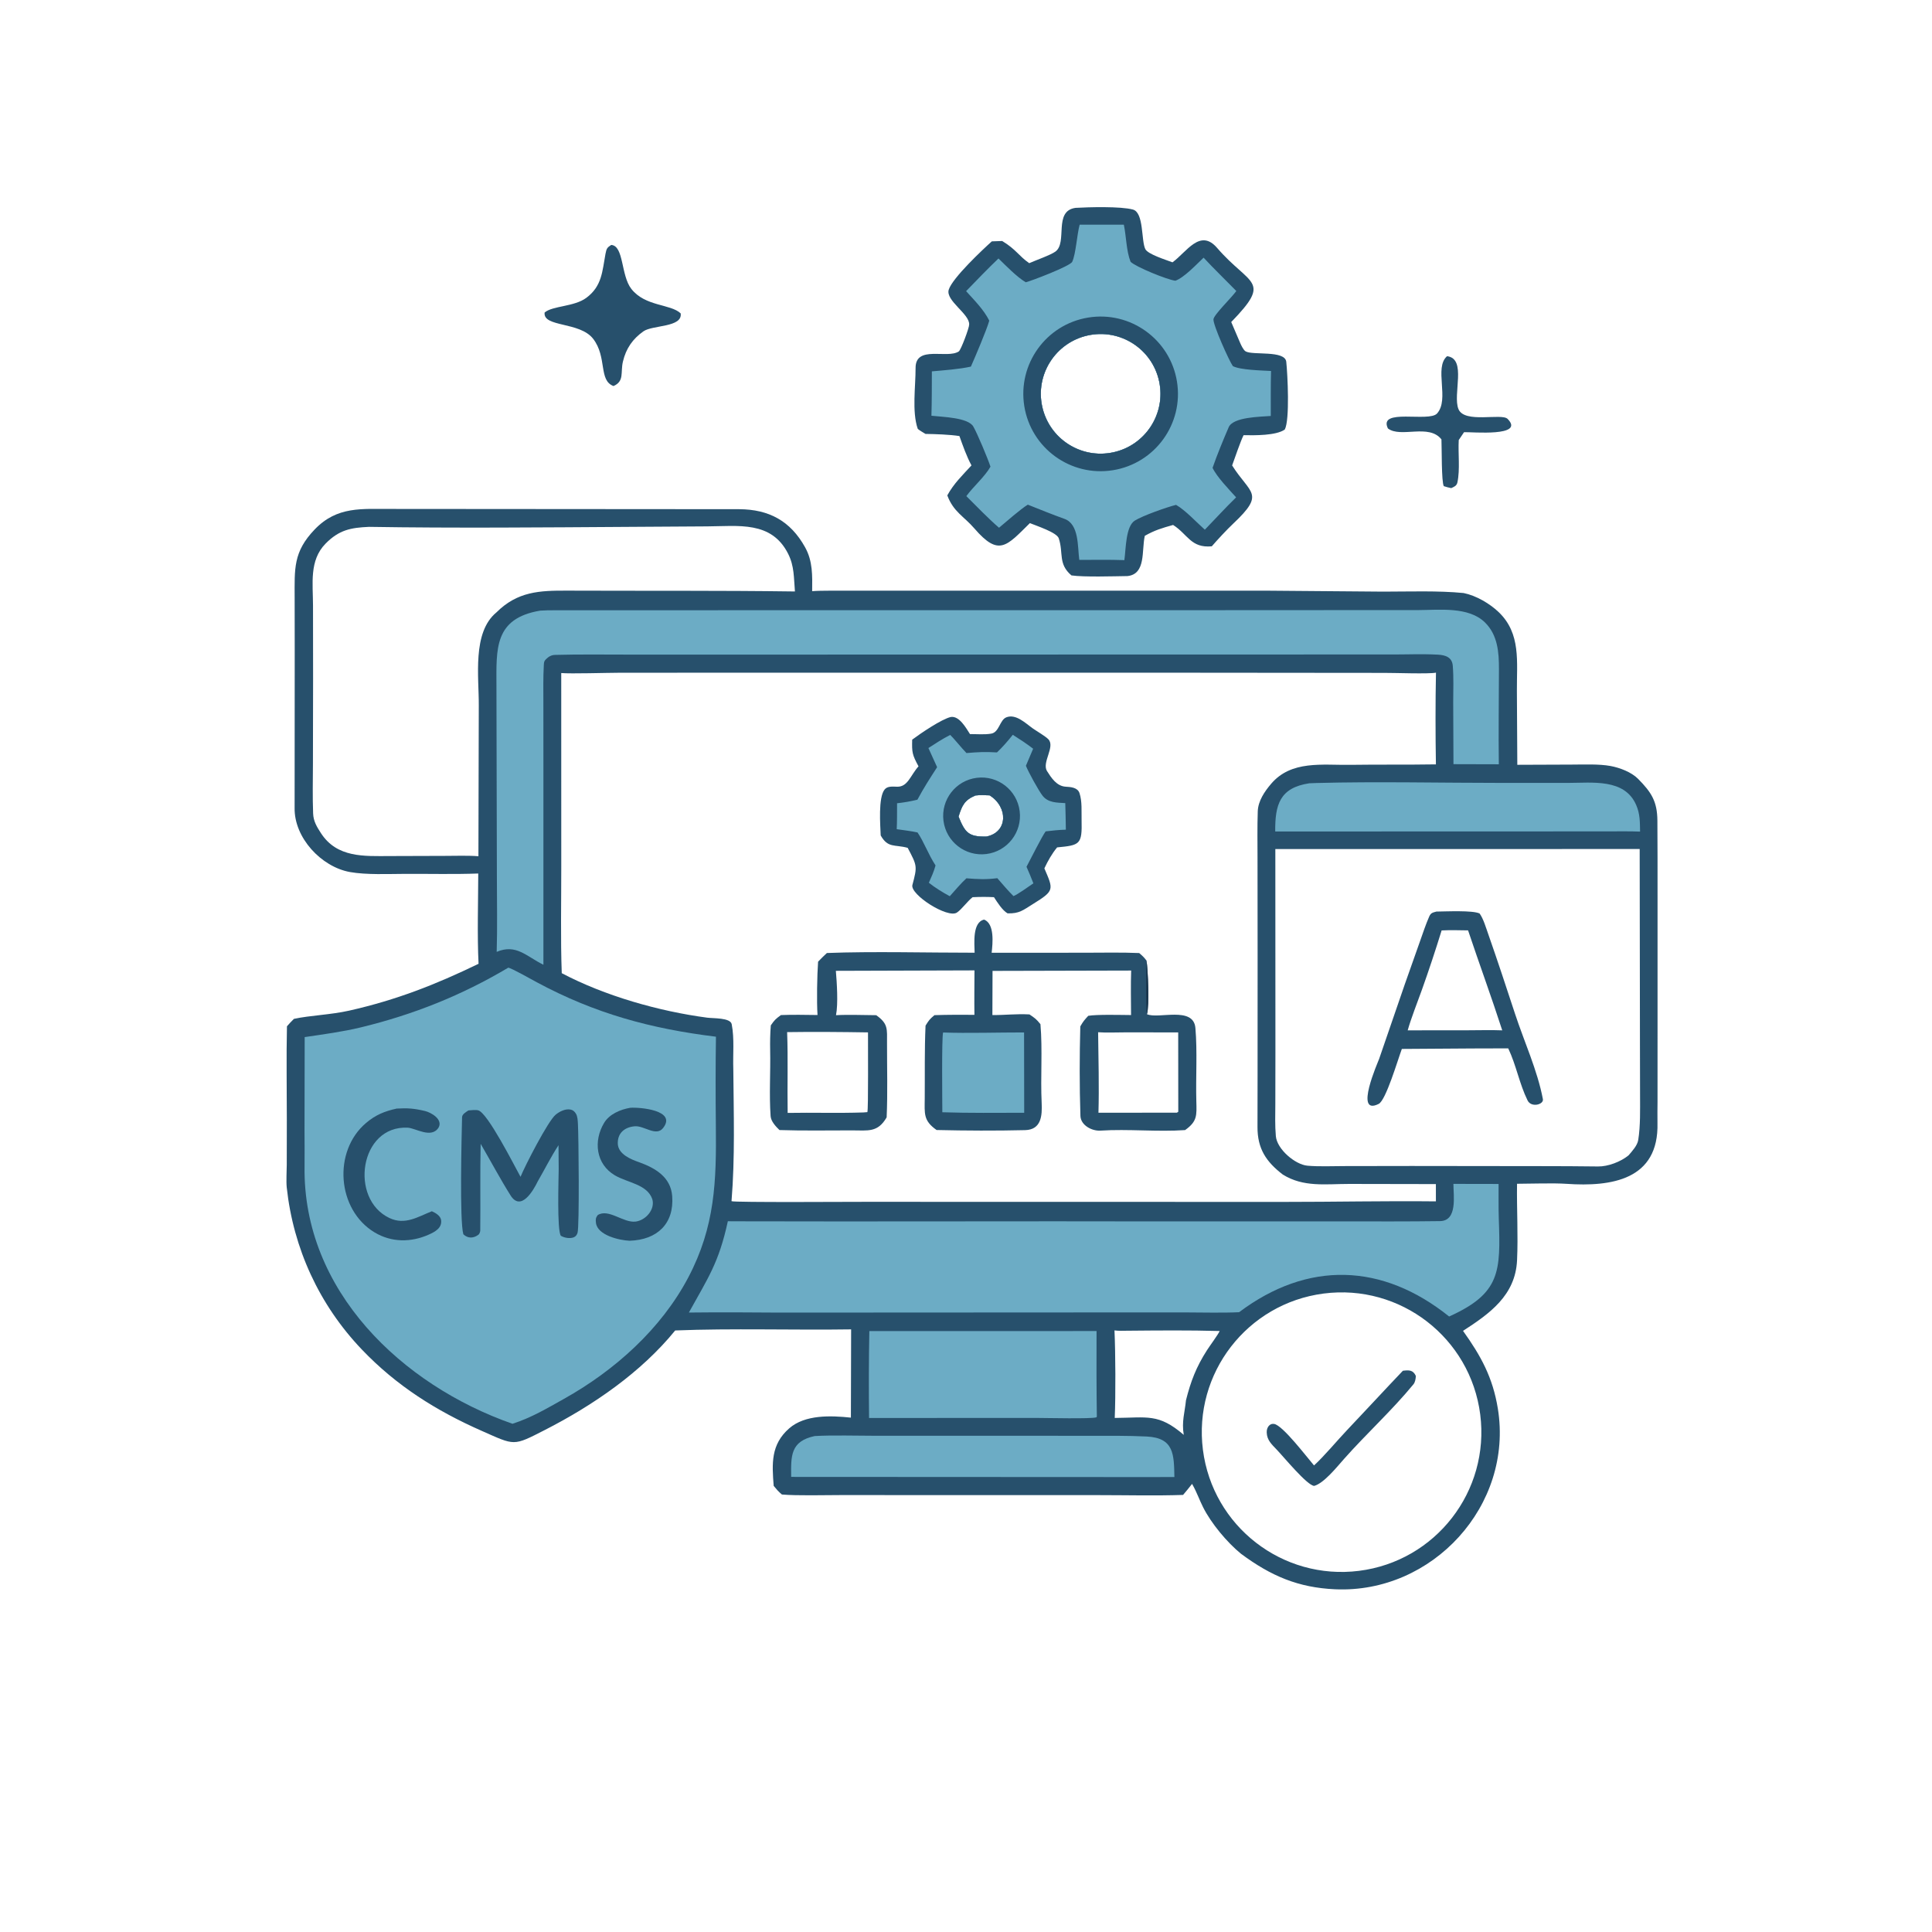 <?xml version="1.0" encoding="utf-8" ?><svg xmlns="http://www.w3.org/2000/svg" xmlns:xlink="http://www.w3.org/1999/xlink" width="1024" height="1024" viewBox="0 0 1024 1024"><path fill="#27506C" d="M207.643 269.748L391.827 269.883C407.475 269.991 418.895 276.002 426.71 290.063C430.845 297.503 430.539 305.071 430.461 313.33C433.178 313.115 436.481 313.097 439.244 313.082L670.419 313.061L733.253 313.576C746.761 313.565 762.459 313.001 775.763 314.323C782.424 315.668 789.622 319.933 794.319 324.421C806.248 335.817 803.877 350.82 803.985 366.207L804.207 405.358L832.988 405.248C839.413 405.24 847.451 404.866 853.558 405.984C858.52 406.892 864.69 409.231 868.236 412.825C875.267 419.952 878.376 424.735 878.452 434.956C878.55 448.222 878.531 461.377 878.533 474.588L878.533 547.769L878.522 584.072C878.52 587.452 878.409 591.899 878.495 595.159C879.288 625.357 854.123 629.108 830.29 627.455C823.487 626.983 811.577 627.392 804.061 627.426C803.866 640.908 804.689 654.552 804.071 667.977C803.211 686.645 789.436 696.313 775.436 705.384C784.909 718.641 791.191 730.023 793.883 746.551C802.247 797.901 759.207 844.691 707.616 842.351C688.119 841.466 673.734 835.37 657.789 823.553C650.363 817.517 641.972 807.425 637.669 798.879C635.686 794.939 634.416 791.146 632.151 787.078L631.818 786.492C630.324 788.472 628.651 790.423 627.063 792.338C613.111 792.84 596.601 792.452 582.5 792.449L500.448 792.43L445.244 792.423C436.496 792.426 422.712 792.819 414.424 792.122C412.438 790.428 411.741 789.569 410.068 787.538C409.169 775.833 408.455 765.697 418.277 757.071C426.667 749.703 440.372 750.251 450.991 751.375L451.112 704.597C420.894 705.049 387.66 703.973 357.869 705.173C339.744 727.46 314.333 744.846 288.946 757.841C271.753 766.642 273.084 766.223 255.281 758.37C231.183 747.742 210.048 734.432 191.769 715.249C169.236 691.641 155.453 661.732 151.969 629.305C151.637 626.191 151.973 620.713 151.988 617.319L152.024 593.702C152.035 577.308 151.718 560.238 152.092 543.948C153.184 542.622 154.577 541.265 155.795 540.02C164.347 538.159 175.214 537.881 185.13 535.643C210.067 530.014 230.838 521.875 253.646 510.825C252.899 496.042 253.444 477.958 253.485 462.981C240.924 463.44 227.71 463.118 215.138 463.163C206.009 463.195 194.138 463.76 185.454 462.194C170.238 459.45 155.9 443.996 156.152 428.256C156.132 400.349 156.237 372.532 156.204 344.67L156.17 316.83C156.154 301.472 155.352 292.552 166.781 280.629C178.728 268.163 191.803 269.817 207.643 269.748ZM297.743 515.806C320.583 527.848 349.25 535.999 374.857 539.39C378.083 539.817 387.148 539.357 387.824 542.859C389.319 550.612 388.38 558.859 388.668 566.749C388.856 590.149 389.618 613.328 387.721 636.658C389.461 637.374 451.65 636.989 458.785 636.99L680.262 637.036C707.244 637.05 734.092 636.456 761.059 636.75L761.046 627.592L715.051 627.509C702.541 627.513 690.873 629.378 679.9 622.532C671.055 615.731 666.466 608.802 666.498 597.385C666.522 588.484 666.515 579.528 666.541 570.625L666.562 508.036L666.514 454.71C666.509 446.515 666.363 438.213 666.639 430.031C666.826 424.497 670.273 419.486 673.715 415.438C684.417 402.856 700.908 405.595 715.649 405.381C730.748 405.161 745.933 405.38 761.065 405.136C760.807 389.239 760.776 372.408 761.095 356.52C757.445 357.307 738.694 356.604 733.707 356.645L620.235 356.543L397.29 356.531L327.79 356.577C321.645 356.586 302.533 357.177 297.467 356.727L297.483 459.488C297.505 477.457 297.069 497.999 297.743 515.806ZM590.699 705.14C591.248 717.244 591.346 739.46 590.833 751.538C608.103 751.426 614.029 748.989 627.414 760.506C626.226 753.404 627.971 748.594 628.593 742.165C631.131 732.08 634.032 724.499 639.731 715.632C641.477 712.915 645.203 707.981 646.471 705.464C630.135 704.997 613.826 705.17 597.489 705.311C595.342 705.33 592.799 705.454 590.699 705.14ZM863.16 612.366C865.09 610.122 867.828 607.168 868.294 604.229C869.502 596.601 869.268 588.263 869.264 580.514L869.201 550.449L869.065 449.997L675.955 450.012L675.998 557.671L675.95 585.137C675.909 590.743 675.727 596.591 676.226 602.194C676.84 609.099 686.443 617.274 693.008 617.848C698.987 618.37 706.234 618.069 712.337 618.046L748.163 617.988L816.781 618.072C826.842 618.094 836.909 618.099 846.971 618.251C852.274 618.33 859.029 615.759 863.16 612.366ZM421.334 313.489C420.696 306.262 421.087 300.122 417.677 293.412C408.836 276.015 391.423 278.905 374.788 278.994L333.13 279.253C287.974 279.537 240.679 279.98 195.579 279.246C185.937 279.683 179.739 280.82 172.545 288.146C163.81 297.043 165.891 309.346 165.902 320.996L165.944 359.739L165.863 405.084C165.821 413.777 165.622 422.503 165.963 431.179C166.124 435.307 167.944 438.239 170.098 441.57C178.615 454.742 193.067 453.76 206.494 453.724L235.864 453.634C240.856 453.619 248.79 453.387 253.572 453.831L253.766 373.793C253.867 358.909 250.217 335.233 263.056 324.64C274.274 313.446 285.996 312.991 300.607 313.05C340.864 313.214 381.069 312.939 421.334 313.489ZM701.543 685.607C661.031 690.856 632.413 727.909 637.573 768.433C642.734 808.957 679.724 837.656 720.259 832.586C760.921 827.499 789.729 790.368 784.553 749.718C779.376 709.067 742.182 680.341 701.543 685.607Z"/><path fill="#27506C" d="M516.569 504.96C516.491 500.093 515.278 488.81 521.613 487.404C527.257 489.635 526.145 500.093 525.596 504.993L575.002 504.964C584.263 504.957 594.632 504.729 603.815 505.138C605.636 506.728 606.241 507.25 607.697 509.156C608.432 514.534 609.303 532.575 607.905 537.53C613.75 540.311 632.572 533.068 633.585 544.84C634.67 557.455 633.738 570.893 634.076 583.608C634.277 591.187 634.649 594.327 628.122 598.966C613.584 599.993 597.894 598.3 583.246 599.254C578.751 599.547 572.811 596.431 572.646 591.447C572.129 575.786 572.168 559.707 572.581 544.019C574.169 541.263 574.715 540.683 576.804 538.396C581.658 537.608 593.953 537.957 599.482 537.995C599.452 530.361 599.26 521.983 599.54 514.412L526.065 514.593L525.987 537.999C532.932 538.058 538.31 537.285 545.633 537.66C548.529 539.612 549.271 540.12 551.459 542.842C552.629 556.549 551.435 570.782 552.101 584.55C552.429 591.337 551.917 598.786 543.325 598.993C527.748 599.367 511.995 599.29 496.411 598.932C489.354 593.983 490.062 590.299 490.131 582.161C490.239 569.336 489.974 556.413 490.557 543.604C492.314 540.79 492.647 540.257 495.285 538.054C502.373 537.798 509.375 537.856 516.466 537.878C516.354 530.105 516.469 522.117 516.493 514.326L443.024 514.556C443.551 520.681 444.3 531.991 443.103 538.072C449.276 537.711 458.056 538.028 464.417 538.074C470.785 542.616 470.156 545.287 470.14 552.949C470.113 566 470.53 579.195 469.939 592.227C465.209 600.375 460.196 599.137 451.481 599.128C438.734 599.115 425.864 599.377 413.132 598.951C411.228 597.108 408.629 594.372 408.435 591.578C407.63 580.025 408.44 568.291 408.202 556.693C408.112 552.353 408.192 547.784 408.545 543.468C410.565 540.561 411.031 540.117 413.92 538.007C420.323 537.748 426.884 537.91 433.302 537.977C432.824 530.777 433.084 516.868 433.603 509.716C434.998 508.187 436.758 506.57 438.265 505.116C462.577 504.179 491.822 504.98 516.569 504.96ZM457.625 589.619L459.718 589.453C460.309 588.287 459.997 552.173 460.06 547.19C446.286 546.97 430.931 546.832 417.194 547.048C417.728 560.915 417.24 575.854 417.474 589.865C430.726 589.613 444.561 590.076 457.625 589.619ZM582.201 589.775L623.782 589.741L624.51 589.25L624.472 547.194L596.333 547.174C592.367 547.183 585.767 547.416 582.026 547.105C582.187 560.664 582.6 576.37 582.201 589.775Z"/><path fill="#1A374E" d="M607.697 509.156C608.432 514.534 609.303 532.575 607.905 537.53C607.156 534.563 607.503 513.147 607.697 509.156Z"/><path fill="#6CACC5" d="M499.851 547.243C512.727 547.713 529.55 547.192 542.778 547.213L542.847 589.788C528.716 589.806 513.503 589.997 499.455 589.518C499.441 583.548 499.063 550.536 499.851 547.243Z"/><path fill="#27506C" d="M514.116 389.087C517.639 389.063 521.835 389.443 525.247 388.86C529.625 388.252 529.834 381.585 533.381 380.195C538.509 378.186 543.675 383.458 547.472 386.123C549.59 387.609 554.18 390.245 555.702 391.883C559.336 395.794 552.184 404.027 554.884 408.594C557.228 412.278 560.045 416.7 564.893 416.969C567.437 417.11 571.159 417.339 572.153 420.36C573.63 424.847 573.152 430.035 573.264 434.693C573.576 447.604 572.441 447.982 560.292 449.139C557.534 452.491 555.371 456.33 553.538 460.251C558.403 471.585 558.998 472.022 547.454 479.173C542.267 482.386 540.287 484.294 534.022 484.094C531.262 482.507 528.601 478.252 526.819 475.521C522.624 475.319 519.704 475.348 515.497 475.529C512.637 477.784 509.832 481.877 507.22 483.658C502.318 487.002 482.236 474.1 483.592 469.044C486.273 459.043 486.105 458.884 481.093 449.374C474.14 447.478 470.647 449.654 466.788 442.803C466.58 437.42 465.39 422.679 468.882 418.433C470.405 416.581 473.024 416.916 475.513 416.974C481.157 417.106 482.497 411.049 486.831 406.169C483.504 400.015 483.289 398.803 483.481 392.03C487.992 388.662 499.046 381.137 503.976 380.012C508.455 379.334 512.026 385.844 514.116 389.087ZM508.049 432.825C511.505 441.379 513.417 443.577 522.772 443.401C534.31 441.155 534.384 427.716 524.516 421.55C521.816 421.458 519.719 421.315 517.014 421.608C511.133 424.087 509.886 426.97 508.049 432.825Z"/><path fill="#6CACC5" d="M528.407 398.797C531.237 396.165 534.395 392.495 536.796 389.46C540.76 391.978 543.823 393.963 547.585 396.84C546.389 399.805 544.984 402.843 543.75 405.876C545.026 409.066 550.433 419.055 552.661 421.84C555.626 425.547 560.292 425.392 564.615 425.668C564.796 430.297 564.828 435.102 564.925 439.747C561.107 439.846 558.012 440.207 554.209 440.645C552.013 443.734 546.281 455.309 544.07 459.412C545.4 462.354 546.525 465.186 547.715 468.183C545.737 469.53 538.974 474.367 537.162 474.942C534.307 472.149 531.268 468.502 528.596 465.455C522.356 466.243 518.523 465.994 512.216 465.518C509.45 468.037 505.982 472.136 503.404 475.01C499.871 473.151 495.423 470.367 492.31 467.885C493.698 464.709 494.951 462.054 495.86 458.699C491.927 452.674 489.701 446.164 486.303 441.218C483.08 440.496 478.645 439.971 475.285 439.481C475.506 435.091 475.432 430.18 475.461 425.747C479.421 425.295 482.396 424.787 486.242 423.859C489.969 416.983 492.447 413.236 496.692 406.62L492.078 396.472C496.071 393.89 499.382 391.71 503.627 389.517C505.397 391.163 509.734 396.566 512.244 399.131C518.732 398.606 521.843 398.414 528.407 398.797ZM508.049 432.825C511.505 441.379 513.417 443.577 522.772 443.401C534.31 441.155 534.384 427.716 524.516 421.55C521.816 421.458 519.719 421.315 517.014 421.608C511.133 424.087 509.886 426.97 508.049 432.825Z"/><path fill="#27506C" d="M517.672 412.263C528.838 410.837 539.042 418.743 540.448 429.911C541.855 441.08 533.93 451.269 522.76 452.656C511.617 454.039 501.459 446.139 500.056 434.999C498.653 423.858 506.535 413.686 517.672 412.263ZM508.049 432.825C511.505 441.379 513.417 443.577 522.772 443.401C534.31 441.155 534.384 427.716 524.516 421.55C521.816 421.458 519.719 421.315 517.014 421.608C511.133 424.087 509.886 426.97 508.049 432.825Z"/><path fill="#6CACC5" d="M269.387 512.893C271.045 513.064 282.135 519.338 284.524 520.624C315.339 537.202 344.931 545.237 379.47 549.474C379.237 564.663 379.251 581.409 379.416 596.527C379.738 626.053 379.02 650.043 364.846 676.994C350.431 704.4 325.752 726.421 298.954 741.4C289.976 746.419 281.623 751.436 271.614 754.632C213.117 734.165 160.472 684.164 161.424 618.234C161.515 611.929 161.4 605.5 161.403 599.18L161.486 549.682C171.276 548.23 181.666 546.859 191.253 544.531C219.175 537.751 244.673 527.581 269.387 512.893Z"/><path fill="#27506C" d="M248.274 588.55C249.853 588.45 251.947 588.126 253.462 588.503C258.462 589.749 272.777 618.167 275.89 623.742C278.297 617.824 290.387 594.292 294.45 590.866C296.473 589.161 299.567 587.588 302.302 588.072C303.67 588.315 304.551 589.114 305.249 590.27C306.141 591.747 306.208 593.91 306.308 595.585C306.702 602.157 307.144 650.236 306.102 653.448C305.737 654.571 305.14 655.403 304.004 655.838C302.015 656.598 298.993 656.076 297.248 654.966C295.163 651.924 296.079 624.899 296.12 619.625L296.023 606.979C292.028 613.089 288.671 619.856 284.993 626.204C282.642 631.069 276.096 642.325 270.596 633.582C265.154 624.931 259.951 615.141 254.757 606.252C254.405 621.596 254.719 636.919 254.542 652.257C254.536 652.819 254.096 654.036 253.642 654.381C251.014 656.377 248.059 656.536 245.586 654.191C243.527 647.126 244.671 602.294 244.904 592.168C244.942 590.537 246.903 589.46 248.274 588.55Z"/><path fill="#27506C" d="M334.045 587.153C338.866 586.775 358.971 588.382 351.422 597.907C347.727 602.571 341.354 596.508 336.404 596.95C330.992 597.433 327.139 600.611 327.46 606.446C327.877 611.823 334.341 614.468 338.682 615.981C347.307 619.06 355.522 623.865 356.279 633.974C357.372 648.573 348.344 657.172 333.68 657.62C328.308 657.398 316.674 654.742 315.874 648.172C315.661 646.418 315.675 645.491 316.793 644.023C322.574 640.375 330.382 648.311 336.942 647.455C342.313 646.754 347.328 640.97 345.73 635.556C342.975 627.644 332.624 626.922 325.883 622.946C315.776 616.985 314.462 604.698 320.174 595.166C322.933 590.56 328.728 588.044 334.045 587.153Z"/><path fill="#27506C" d="M210.239 587.57C216.078 587.242 219.353 587.463 225.26 588.858C228.432 589.607 234.853 593.238 232.482 597.596C228.681 603.69 220.31 597.917 216.117 597.7C190.608 596.38 185.031 635.498 206.418 645.577C214.751 649.504 221.563 644.864 228.891 641.99C230.848 642.858 233.397 644.322 233.782 646.596C234.409 650.854 230.519 652.912 227.275 654.361C217.856 658.566 207.493 658.594 198.496 653.173C178.589 641.178 176.319 610.226 193.986 595.217C199.054 590.911 203.812 588.992 210.239 587.57Z"/><path fill="#27506C" d="M761.324 483.15C766.383 483.109 780.608 482.388 784.228 484.181C786.254 486.992 787.606 491.756 788.796 495.08C793.777 509.305 798.294 522.993 803.014 537.381C807.836 552.085 814.872 567.294 817.764 582.565C818.307 585.431 811.604 587.243 809.642 583.25C805.281 574.373 803.679 564.68 799.39 555.654L780.625 555.707L743.008 555.958C740.795 561.912 734.556 583.172 730.745 585.086C717.513 591.73 730.408 562.874 730.969 561.229L744.606 521.585L752.619 498.92C754.143 494.609 755.672 489.98 757.508 485.802C758.432 483.701 759.445 483.711 761.324 483.15ZM746.114 546.099L777.875 546.07C783.591 546.066 790.609 545.871 796.218 546.104C790.431 528.19 784.042 510.871 778.108 493.12C773.426 493.047 768.774 492.918 764.096 493.144C760.74 503.966 757.465 513.888 753.657 524.561C751.437 530.781 747.78 540.029 746.114 546.099Z"/><path fill="#6CACC5" d="M770.332 627.482L794.281 627.527C794.318 633.334 794.194 640.222 794.391 645.944C795.351 673.858 795.404 685.482 768.069 697.773C732.648 669.366 693.152 668.138 656.75 695.496C648.181 695.924 636.904 695.619 628.174 695.608L577.591 695.619L413.122 695.704C397.181 695.568 381.056 695.501 365.121 695.674C375.254 677.329 380.984 669.389 385.781 647.26C386.512 647.28 387.27 647.307 388 647.309C464.19 647.528 540.438 647.186 616.625 647.373L713.652 647.368C730.174 647.357 746.708 647.449 763.225 647.215C772.552 647.083 770.379 633.921 770.332 627.482Z"/><path fill="#6CACC5" d="M286.341 323.644C288.779 323.48 291.219 323.458 293.662 323.455C327.43 323.412 361.201 323.44 394.969 323.431L597.713 323.434L719.919 323.37L751.765 323.359C763.061 323.31 778.419 321.429 787.066 329.915C793.825 336.549 794.489 345.727 794.474 354.593C794.447 371.418 794.183 388.256 794.408 405.084L770.364 405.023L770.229 372.044C770.256 365.647 770.512 359.18 769.999 352.839C769.632 348.307 766.054 347.19 762.11 346.979C753.469 346.517 744.668 346.951 736.01 346.884L664.411 346.894L413.983 346.95L333.714 346.954C320.612 346.956 307.263 346.759 294.164 347.11C292.212 347.162 290.743 348.049 289.409 349.375C288.315 350.463 288.323 350.969 288.222 352.761C287.864 359.162 287.992 365.769 287.998 372.182L288.019 405.187L288.019 511.339C278.937 506.872 273.566 500.122 263.256 504.509C263.644 491.865 263.374 478.073 263.361 465.336L263.186 390.783L263.126 363.464C263.103 344.014 261.782 327.747 286.341 323.644Z"/><path fill="#27506C" d="M743.554 726.525C746.779 726.138 748.94 726.046 750.42 729.243C750.398 730.637 750.08 732.583 749.153 733.711C737.824 747.505 724.289 759.825 712.407 773.22C708.565 777.552 701.719 786.138 696.547 787.558C692.803 787.334 680.387 772.175 676.642 768.29C674.034 765.538 671.519 763.327 671.391 759.264C671.345 757.824 671.681 756.557 672.727 755.51C673.431 754.807 674.362 754.558 675.349 754.724C679.917 755.494 692.626 772.266 696.462 776.719C701.999 771.642 708.695 763.533 714.024 757.924C723.908 747.523 733.652 736.911 743.554 726.525Z"/><path fill="#6CACC5" d="M460.773 705.507L581.194 705.478C581.136 720.544 581.134 735.794 581.351 750.853L581.083 751.222C578.323 752.114 554.564 751.537 549.59 751.535L460.623 751.557C460.449 736.692 460.47 720.356 460.773 705.507Z"/><path fill="#6CACC5" d="M693.978 415.154L697.936 415.007C729.33 414.159 764.963 414.963 796.617 414.959L830.86 414.959C843.937 414.97 861.007 412.479 867.188 426.615C869.298 431.44 869.17 435.666 869.277 440.767C863.649 440.532 857.236 440.657 851.536 440.653L675.89 440.706C675.792 426.607 678.2 417.54 693.978 415.154Z"/><path fill="#6CACC5" d="M431.784 761.143C440.889 760.579 454.581 760.99 464.077 760.987L525.498 760.977L578.152 761.004C588.085 761.019 597.87 760.892 607.797 761.383C622.334 762.103 622.215 770.983 622.454 782.843L611.125 782.881L419.335 782.785C419.219 771.644 418.898 763.922 431.784 761.143Z"/><path fill="#27506C" d="M570.085 110.17C577.011 109.767 594.011 109.296 600.483 111.071C606.33 112.674 604.808 127.481 607.03 132.006C608.391 134.779 617.895 137.675 621.438 139.04C628.956 133.586 636.059 120.934 645.089 131.394C662.545 151.615 674.384 148.204 652.578 170.682L657.374 181.899C657.872 183.037 659.05 185.532 660.169 186.209C663.892 188.456 681.085 185.47 681.751 191.777C682.445 198.351 683.7 222.502 680.964 227.657C676.369 230.913 664.992 230.762 659.12 230.653C657.558 233.714 654.395 243.003 653.053 246.698C662.659 261.914 670.812 261.319 653.687 277.481C650.256 280.719 645.379 285.963 642.273 289.559C631.154 290.586 629.591 283.201 621.766 278.238C615.796 279.919 612.138 280.974 606.764 284.003C605.009 291.876 607.475 304.273 597.583 305.332C590.256 305.431 574.669 305.944 567.894 304.983C560.689 298.898 563.758 293.084 561.159 285.307C560.119 282.197 549.396 278.717 545.861 277.263C533.435 289.49 529.462 295.182 516.429 280.075C510.892 273.656 505.361 271.333 502.088 262.571C505.464 256.353 510.136 251.885 514.906 246.675C512.383 242.048 510.289 236.12 508.514 231.12C503.338 230.307 495.719 230.061 490.523 229.987C489.865 229.599 486.586 227.67 486.397 227.211C483.289 218.067 485.312 204.857 485.276 195.024C485.232 182.773 501.959 190.353 508.177 186.267C509.334 185.507 513.725 173.667 513.674 172.065C514.093 166.488 501.07 159.359 502.85 153.557C504.763 147.32 521.073 132.069 525.692 127.923L531.176 127.733C538.709 132.312 539.897 135.604 545.516 139.485C548.867 137.983 556.869 135.195 559.41 133.331C565.957 128.527 558.175 111.759 570.085 110.17ZM589.8 239.792C607.049 236.217 618.076 219.265 614.352 202.047C610.627 184.829 593.58 173.95 576.395 177.824C559.42 181.651 548.703 198.445 552.382 215.452C556.061 232.46 572.761 243.323 589.8 239.792Z"/><path fill="#6CACC5" d="M572.239 119.081L595.658 119.076C596.995 125.568 596.946 132.934 599.223 138.737C601.771 141.38 618.693 148.308 622.97 148.789C627.573 147.181 634.043 140.246 637.934 136.568C643.326 142.395 649.647 148.466 655.271 154.237C652.898 157.659 643.266 166.884 643.157 169.276C643.013 172.444 651.506 191.377 653.448 194.054C657.364 196.116 668.641 196.335 673.679 196.628C673.458 204.401 673.565 212.662 673.537 220.472C668.216 220.918 653.594 220.953 651.237 226.434C648.375 233.087 645.069 241.075 642.688 247.969C644.966 252.813 651.411 259.421 655.165 263.606C649.78 268.824 643.9 275.28 638.588 280.752C634.054 276.723 628.328 270.45 623.335 267.591C618.639 268.734 605.622 273.319 601.492 275.916C596.618 278.979 596.797 290.71 595.938 296.882C588.379 296.58 579.687 296.764 572.043 296.752C571.096 289.759 572.019 277.796 564.151 274.992C557.616 272.662 551.209 270.038 544.76 267.479C540.879 269.838 533.341 276.529 529.498 279.715C523.751 274.736 517.636 268.384 512.177 262.952C515.908 257.851 522.08 252.539 524.968 247.348C523.657 243.269 518.038 229.819 515.88 226.083C513.103 221.276 499.61 221.015 493.677 220.352C493.904 212.537 493.879 204.653 493.908 196.829C500.143 196.277 508.675 195.661 514.591 194.305C516.83 189.266 523.067 174.597 524.33 169.953C521.448 164.143 516.429 159.163 512.054 154.317C517.7 148.504 523.354 142.585 529.215 136.999C533.294 140.954 538.987 146.837 543.664 149.608C546.335 149.014 567.244 141.051 568.301 138.753C570.252 134.51 570.765 124.619 572.239 119.081ZM589.8 239.792C607.049 236.217 618.076 219.265 614.352 202.047C610.627 184.829 593.58 173.95 576.395 177.824C559.42 181.651 548.703 198.445 552.382 215.452C556.061 232.46 572.761 243.323 589.8 239.792Z"/><path fill="#27506C" d="M576.75 168.318C599.12 164.662 620.209 179.859 623.818 202.236C627.428 224.614 612.187 245.672 589.802 249.235C567.483 252.788 546.5 237.601 542.901 215.289C539.302 192.977 554.445 171.963 576.75 168.318ZM589.8 239.792C607.049 236.217 618.076 219.265 614.352 202.047C610.627 184.829 593.58 173.95 576.395 177.824C559.42 181.651 548.703 198.445 552.382 215.452C556.061 232.46 572.761 243.323 589.8 239.792Z"/><path fill="#27506C" d="M323.96 129.825C330.713 130.24 329.026 145.899 334.59 153.076C341.93 162.544 355.435 161.021 360.772 166.097C361.85 173.623 345.865 172.19 341.025 175.615C335.3 179.667 331.816 184.697 330.169 191.62C328.786 197.431 331.054 202.015 325.181 204.608C317.145 201.692 321.875 189.302 314.397 179.595C307.286 170.363 287.721 173.566 288.657 165.649C292.875 161.999 304.336 162.668 310.818 157.817C319.111 151.612 319.196 143.803 320.924 134.523C321.463 131.627 321.899 131.154 323.96 129.825Z"/><path fill="#27506C" d="M766.973 188.79C777.618 190.073 769.8 209.067 773.027 216.859C776.229 224.591 795.922 218.833 799.069 222.031C808.496 231.612 780.193 228.903 775.976 229.062L773.164 233.231C772.766 240.42 773.921 248.778 772.46 255.679C772.055 257.592 770.622 258.028 769.176 258.715C767.611 258.403 766.733 258.142 765.245 257.674C763.958 255.424 764.205 237.318 763.997 232.888C757.332 224.378 742.469 232.301 735.631 227.094C730.277 216.132 757.312 223.933 761.644 219.179C768.462 211.698 759.904 194.903 766.973 188.79Z"/></svg>